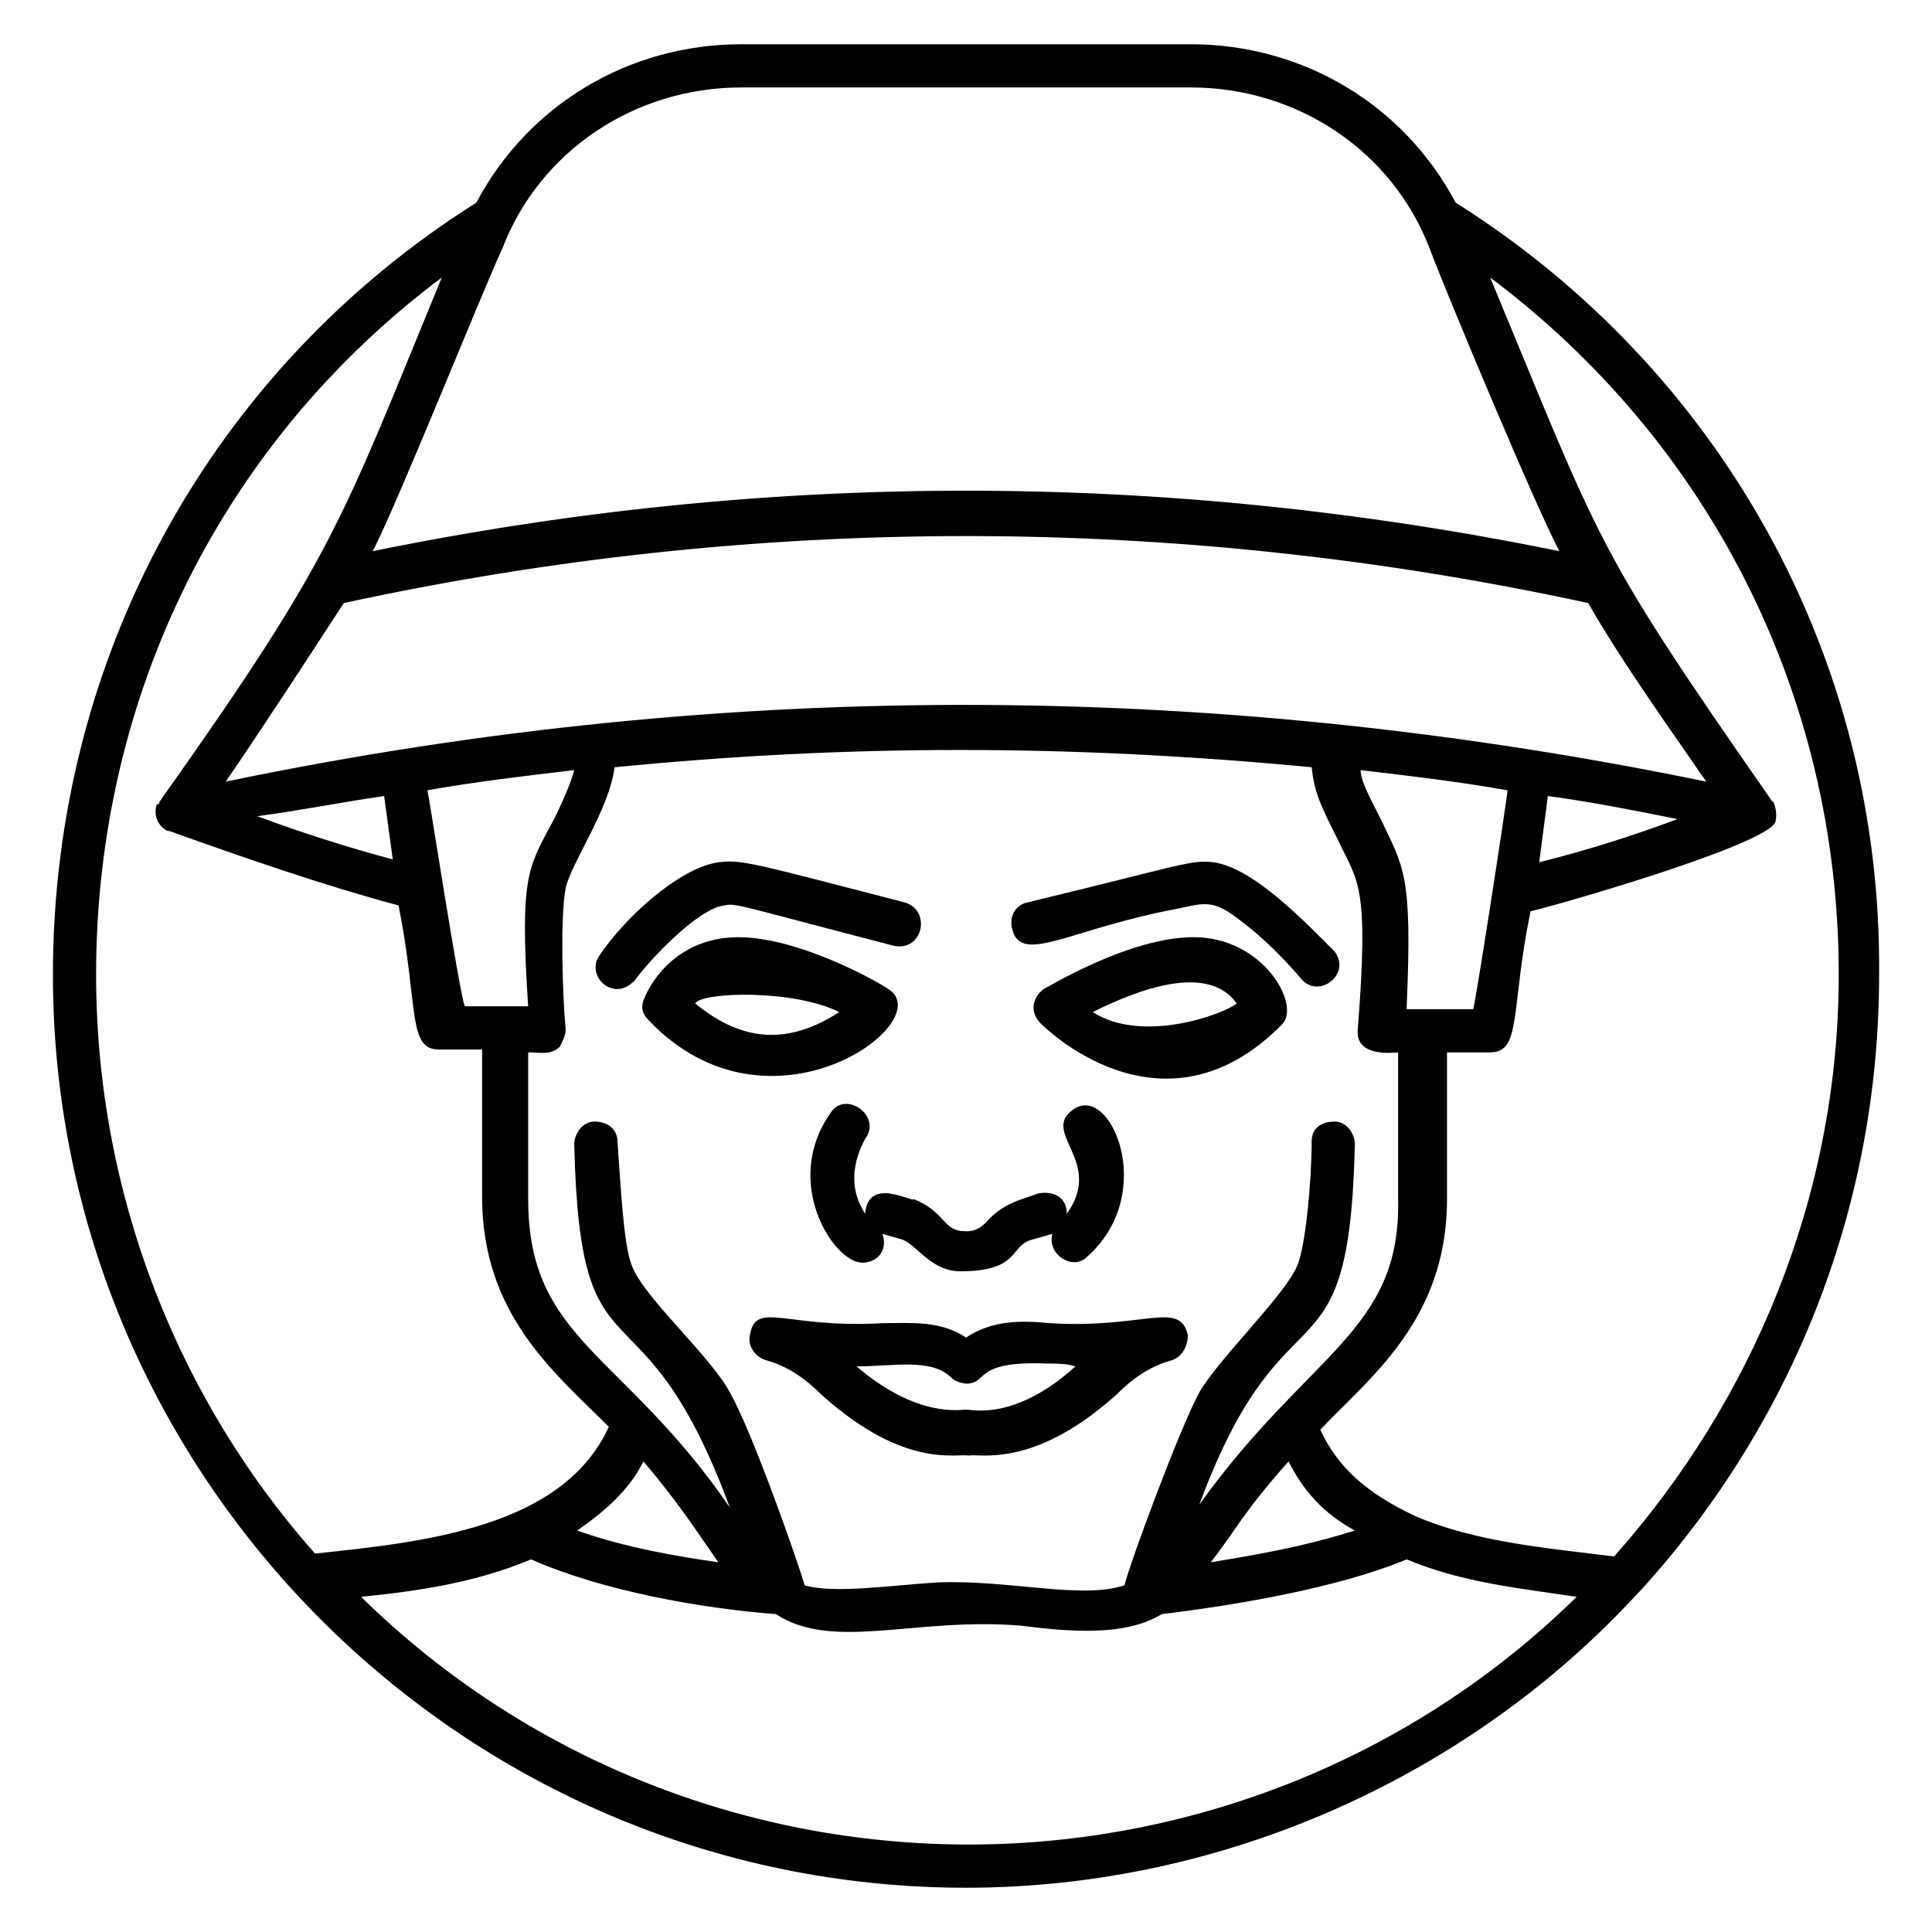 <?xml version="1.0" encoding="UTF-8"?>
<!-- Uploaded to: ICON Repo, www.svgrepo.com, Generator: ICON Repo Mixer Tools -->
<svg fill="#000000" width="800px" height="800px" version="1.1" viewBox="144 144 512 512" xmlns="http://www.w3.org/2000/svg">
 <g>
  <path d="m529.77 197.71c-13.742-25.953-40.461-41.984-70.23-41.984h-119.08c-29.77 0-56.488 16.031-70.227 41.984-70.23 44.273-112.21 120.61-112.21 204.58 0 132.82 108.4 241.98 241.98 241.98 69.465 0 134.35-30.535 177.86-77.863l0.762-0.762c39.695-43.512 63.359-100.76 63.359-163.36 0.762-83.969-41.984-160.3-112.21-204.58zm-189.31-30.535h119.08c28.242 0 53.434 16.793 63.359 42.746 4.582 12.215 28.242 68.703 34.352 80.152-104.58-21.375-209.92-21.375-314.5 0 6.106-11.449 29.008-68.703 34.352-80.152 9.922-25.949 35.113-42.746 63.355-42.746zm162.59 382.44c-9.922 3.055-19.082 5.344-38.168 8.398 7.633-9.922 8.398-12.977 20.609-26.719 3.816 7.637 9.16 13.742 17.559 18.32zm13.738 7.637c14.504 6.106 29.77 7.633 45.039 9.922-44.273 43.512-103.05 65.648-161.07 65.648-59.543 0-117.55-22.902-161.07-65.648 15.266-1.527 30.535-3.816 45.039-9.922 19.082 8.398 45.039 12.977 64.883 14.504 15.266 9.922 36.641 0.762 64.883 3.055 12.215 1.527 27.48 3.055 37.402-3.055 19.086-2.293 46.566-6.871 64.887-14.504zm-219.84-7.637c7.633-5.344 13.742-10.688 17.559-18.32 9.16 10.688 14.504 19.082 19.848 26.719-10.688-1.527-24.43-3.816-37.406-8.398zm164.88-6.867c22.902-61.832 39.695-29.008 41.223-95.418 0-3.055-2.289-6.106-5.344-6.106-0.762 0-6.106 0-6.106 5.344 0 9.922-1.527 27.48-3.816 32.824-3.055 7.633-20.609 24.426-25.953 33.586-5.344 9.922-18.32 45.039-19.848 51.145-11.449 3.816-30.535-1.527-49.617-0.762-12.215 0.762-27.48 3.055-35.113 0.762-1.527-5.344-13.742-40.457-19.848-51.145-5.344-9.922-22.902-25.191-25.953-33.586-2.289-5.344-3.055-22.902-3.816-32.824 0-3.055-2.289-5.344-6.106-5.344-3.055 0-5.344 3.055-5.344 6.106 1.527 66.41 17.559 32.062 41.223 96.184-28.242-41.223-53.434-44.273-53.434-81.68v-38.93c3.055 0 6.106 0.762 8.398-1.527 0.762-1.527 1.527-3.055 1.527-4.582-0.762-7.633-1.527-29.77 0-37.402 1.527-6.871 11.449-20.609 12.977-32.062 61.832-6.106 120.61-6.106 184.73 0 0.762 6.871 2.289 9.922 6.871 19.082 5.344 11.449 8.398 11.449 5.344 50.383-0.762 7.633 9.922 6.106 10.688 6.106v38.93c0.754 35.117-23.676 40.461-52.684 80.918zm-216.03-187.79 2.289 16.793c-11.449-3.055-23.664-6.871-35.879-11.449 11.453-1.527 22.906-3.816 33.59-5.344zm11.453-1.527c12.977-2.289 25.953-3.816 38.93-5.344-0.762 3.055-3.055 8.398-5.344 12.977-6.871 12.977-9.16 14.504-6.871 49.617h-16.793c-1.527-3.816-9.922-58.777-9.922-57.25zm259.54 57.25c1.527-35.113-0.762-36.641-6.871-49.617-2.289-4.582-5.344-9.922-5.344-12.977 12.977 1.527 25.953 3.055 38.93 5.344 0 1.527-9.16 61.066-9.16 58.016h-17.555zm37.406-55.723c11.449 1.527 22.902 3.816 34.352 6.106-12.215 4.582-24.426 8.398-36.641 11.449zm-350.38-3.816c8.398-12.215 21.375-32.062 31.297-47.328 109.16-23.664 220.61-23.664 329.77 0 9.16 16.031 22.902 35.113 31.297 47.328-125.95-25.953-256.48-28.246-392.36 0zm57.254-133.59c-26.719 64.883-28.242 73.281-74.809 138.93 0 0 0 0.762-0.762 0.762-1.527 5.344 3.816 7.633 3.055 6.871 21.375 7.633 41.223 14.504 61.066 19.848 5.344 26.719 2.289 38.168 10.688 38.168h11.449v38.93c0 31.297 19.082 46.562 33.586 61.066-12.215 26.719-48.855 30.535-77.863 33.586-35.875-40.453-58.012-94.652-58.012-153.43 0-74.047 33.586-141.22 91.602-184.73zm310.68 338.93c-18.32-2.289-36.641-3.816-52.672-10.688-12.977-6.106-20.609-12.977-25.191-22.902 12.977-13.742 33.586-29.008 33.586-61.066v-38.93h11.449c8.398 0 5.344-11.449 10.688-37.402 6.871-1.527 62.594-17.559 64.883-23.664 0.762-3.055-0.762-6.106-0.762-5.344-47.328-67.938-45.039-67.176-74.809-138.93 58.016 43.512 92.363 110.68 92.363 184.73 0.008 58.777-22.895 112.98-59.535 154.2z"/>
  <path d="m373.28 465.64c-6.106-9.16-0.762-18.32 0-19.848 4.582-6.106-5.344-12.977-9.16-6.871-12.977 18.32 0.762 39.695 8.398 39.695 3.816 0 6.871-3.055 5.344-7.633l5.344 1.527c3.816 1.527 7.633 8.398 15.266 8.398 16.031 0 12.977-6.871 19.082-8.398l5.344-1.527c-1.527 5.344 5.344 9.922 9.16 6.106 19.082-16.793 6.106-46.562-3.816-38.93-8.398 6.106 8.398 13.742-1.527 27.48 0-4.582-3.816-6.106-7.633-5.344-3.816 1.527-9.16 2.289-13.742 7.633-3.055 3.055-5.344 2.289-6.871 2.289-4.582-0.762-4.582-5.344-12.215-8.398-0.758 0.77-12.211-6.102-12.973 3.82z"/>
  <path d="m335.88 383.97c3.055-0.762 3.816 0 45.039 10.688 7.633 1.527 9.922-9.16 3.055-11.449-41.223-10.688-43.512-11.449-49.617-10.688-10.688 1.527-25.191 15.266-31.297 24.426-3.055 3.816 0 9.16 4.582 9.16 1.527 0 3.055-0.762 4.582-2.289 3.809-5.344 16.785-19.086 23.656-19.848z"/>
  <path d="m379.39 406.11c-0.762-0.762-22.902-13.742-39.695-13.742-15.266 0-22.902 10.688-25.191 16.793-0.762 2.289 0 3.816 1.527 5.344 32.062 33.59 77.102 0.004 63.359-8.395zm-12.977 6.106c-12.977 8.398-25.191 8.398-38.168-2.289 1.527-3.055 25.957-3.816 38.168 2.289z"/>
  <path d="m465.64 372.52c-6.106-0.762-8.398 0.762-49.617 10.688-3.055 0.762-4.582 3.816-3.816 6.871 2.289 9.922 15.266 0 44.273-5.344 6.871-1.527 9.16-2.289 16.031 3.055 6.106 4.582 11.449 9.922 16.031 15.266 4.582 6.106 13.742-0.762 9.16-6.871-7.633-7.637-21.375-22.141-32.062-23.664z"/>
  <path d="m460.3 392.36c-16.793 0-38.168 12.977-39.695 13.742-3.055 2.289-3.816 6.106-0.762 9.16 0 0 32.062 32.824 64.121 0 4.578-5.344-5.344-22.902-23.664-22.902zm-26.719 19.848c12.215-6.106 30.535-12.977 38.168-2.289-3.816 3.055-25.191 10.688-38.168 2.289z"/>
  <path d="m422.14 494.65c-7.633-0.762-15.266-0.762-22.137 3.816-6.871-4.582-14.504-3.816-22.137-3.816-25.191 1.527-33.586-6.106-35.113 3.055-0.762 3.055 1.527 6.106 4.582 6.871 5.344 1.527 9.922 4.582 14.504 9.16 22.137 19.848 35.879 15.266 38.93 16.031 2.289-0.762 16.793 3.816 38.93-16.031 4.582-4.582 9.16-7.633 14.504-9.16 3.055-0.762 4.582-3.816 4.582-6.871-2.297-9.16-11.457-1.527-36.645-3.055zm-22.137 22.902c-1.527 0-12.977 2.289-29.008-11.449 9.922 0 19.848-2.289 25.191 3.055 1.527 1.527 4.582 1.527 3.816 1.527 6.106 0 1.527-6.106 21.375-5.344 2.289 0 5.344 0 7.633 0.762-16.031 14.504-27.484 11.449-29.008 11.449z"/>
 </g>
</svg>